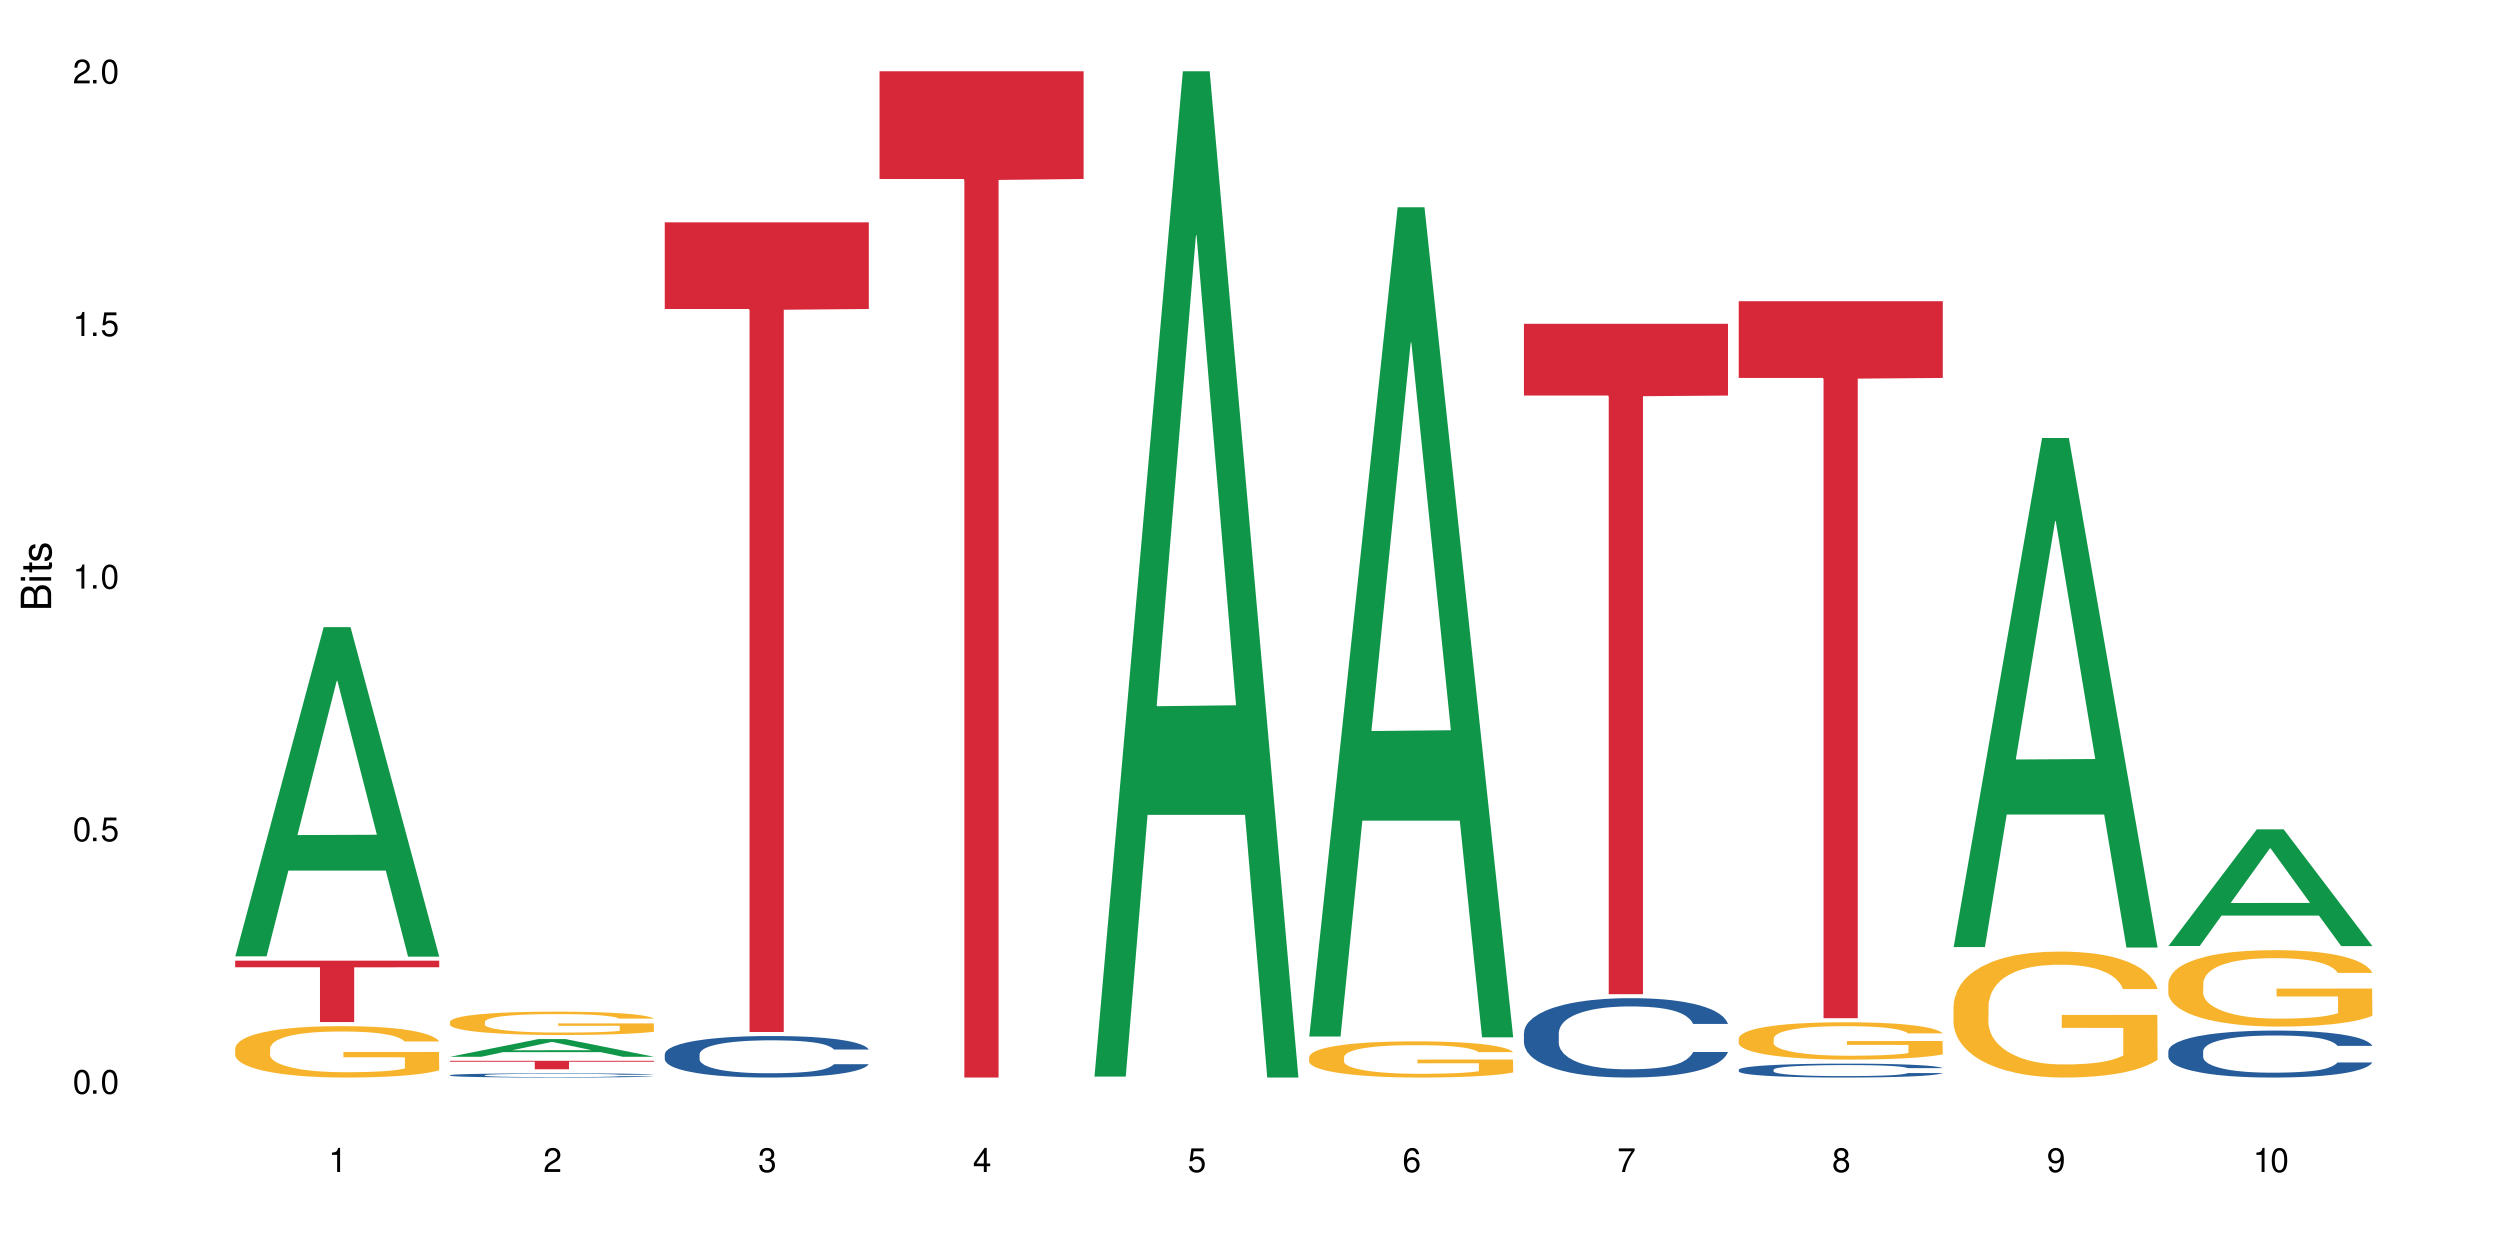 <?xml version="1.0" encoding="UTF-8"?>
<svg xmlns="http://www.w3.org/2000/svg" xmlns:xlink="http://www.w3.org/1999/xlink" width="720" height="360" viewBox="0 0 720 360">
<defs>
<g>
<g id="glyph-0-0">
</g>
<g id="glyph-0-1">
<path d="M 2.641 -6.938 C 2 -6.938 1.422 -6.656 1.078 -6.172 C 0.641 -5.562 0.406 -4.641 0.406 -3.359 C 0.406 -1.016 1.188 0.219 2.641 0.219 C 4.078 0.219 4.859 -1.016 4.859 -3.297 C 4.859 -4.641 4.656 -5.547 4.203 -6.172 C 3.844 -6.656 3.281 -6.938 2.641 -6.938 Z M 2.641 -6.188 C 3.547 -6.188 4 -5.25 4 -3.375 C 4 -1.406 3.562 -0.484 2.625 -0.484 C 1.734 -0.484 1.281 -1.438 1.281 -3.344 C 1.281 -5.25 1.734 -6.188 2.641 -6.188 Z M 2.641 -6.188 "/>
</g>
<g id="glyph-0-2">
<path d="M 1.828 -1 L 0.828 -1 L 0.828 0 L 1.828 0 Z M 1.828 -1 "/>
</g>
<g id="glyph-0-3">
<path d="M 4.562 -6.797 L 1.062 -6.797 L 0.547 -3.094 L 1.328 -3.094 C 1.719 -3.562 2.047 -3.734 2.578 -3.734 C 3.484 -3.734 4.062 -3.109 4.062 -2.094 C 4.062 -1.125 3.484 -0.531 2.578 -0.531 C 1.828 -0.531 1.375 -0.906 1.188 -1.672 L 0.328 -1.672 C 0.453 -1.109 0.547 -0.844 0.75 -0.594 C 1.125 -0.078 1.828 0.219 2.594 0.219 C 3.969 0.219 4.922 -0.781 4.922 -2.219 C 4.922 -3.562 4.031 -4.484 2.719 -4.484 C 2.25 -4.484 1.859 -4.359 1.469 -4.062 L 1.734 -5.969 L 4.562 -5.969 Z M 4.562 -6.797 "/>
</g>
<g id="glyph-0-4">
<path d="M 2.484 -4.938 L 2.484 0 L 3.328 0 L 3.328 -6.938 L 2.766 -6.938 C 2.469 -5.875 2.281 -5.734 0.984 -5.562 L 0.984 -4.938 Z M 2.484 -4.938 "/>
</g>
<g id="glyph-0-5">
<path d="M 4.859 -0.828 L 1.281 -0.828 C 1.359 -1.406 1.672 -1.781 2.5 -2.281 L 3.469 -2.828 C 4.406 -3.344 4.906 -4.062 4.906 -4.906 C 4.906 -5.484 4.672 -6.031 4.266 -6.406 C 3.859 -6.766 3.375 -6.938 2.719 -6.938 C 1.859 -6.938 1.219 -6.625 0.844 -6.031 C 0.609 -5.672 0.5 -5.234 0.484 -4.531 L 1.328 -4.531 C 1.359 -5.016 1.406 -5.281 1.531 -5.516 C 1.75 -5.938 2.188 -6.203 2.703 -6.203 C 3.469 -6.203 4.031 -5.641 4.031 -4.891 C 4.031 -4.344 3.719 -3.859 3.125 -3.516 L 2.234 -3 C 0.812 -2.172 0.406 -1.531 0.328 -0.016 L 4.859 -0.016 Z M 4.859 -0.828 "/>
</g>
<g id="glyph-0-6">
<path d="M 2.125 -3.188 L 2.578 -3.188 C 3.5 -3.188 3.984 -2.766 3.984 -1.922 C 3.984 -1.062 3.469 -0.531 2.594 -0.531 C 1.656 -0.531 1.203 -1 1.156 -2.016 L 0.312 -2.016 C 0.344 -1.453 0.438 -1.094 0.609 -0.781 C 0.953 -0.109 1.625 0.219 2.547 0.219 C 3.953 0.219 4.859 -0.625 4.859 -1.938 C 4.859 -2.828 4.516 -3.297 3.703 -3.594 C 4.344 -3.844 4.656 -4.328 4.656 -5.031 C 4.656 -6.219 3.875 -6.938 2.578 -6.938 C 1.203 -6.938 0.484 -6.172 0.453 -4.703 L 1.297 -4.703 C 1.312 -5.125 1.344 -5.359 1.453 -5.578 C 1.641 -5.969 2.062 -6.203 2.594 -6.203 C 3.344 -6.203 3.797 -5.75 3.797 -5 C 3.797 -4.516 3.609 -4.219 3.25 -4.047 C 3.016 -3.953 2.703 -3.922 2.125 -3.906 Z M 2.125 -3.188 "/>
</g>
<g id="glyph-0-7">
<path d="M 3.141 -1.672 L 3.141 0 L 3.984 0 L 3.984 -1.672 L 4.984 -1.672 L 4.984 -2.438 L 3.984 -2.438 L 3.984 -6.938 L 3.359 -6.938 L 0.266 -2.578 L 0.266 -1.672 Z M 3.141 -2.438 L 1 -2.438 L 3.141 -5.5 Z M 3.141 -2.438 "/>
</g>
<g id="glyph-0-8">
<path d="M 4.781 -5.125 C 4.609 -6.266 3.891 -6.938 2.844 -6.938 C 2.094 -6.938 1.422 -6.578 1.031 -5.953 C 0.594 -5.266 0.406 -4.422 0.406 -3.172 C 0.406 -2 0.578 -1.25 0.984 -0.641 C 1.359 -0.078 1.953 0.219 2.703 0.219 C 3.984 0.219 4.922 -0.75 4.922 -2.094 C 4.922 -3.375 4.062 -4.281 2.844 -4.281 C 2.172 -4.281 1.641 -4.031 1.281 -3.516 C 1.281 -5.234 1.828 -6.188 2.797 -6.188 C 3.391 -6.188 3.797 -5.797 3.938 -5.125 Z M 2.734 -3.531 C 3.547 -3.531 4.062 -2.953 4.062 -2.031 C 4.062 -1.156 3.484 -0.531 2.703 -0.531 C 1.922 -0.531 1.328 -1.188 1.328 -2.078 C 1.328 -2.938 1.906 -3.531 2.734 -3.531 Z M 2.734 -3.531 "/>
</g>
<g id="glyph-0-9">
<path d="M 4.984 -6.797 L 0.438 -6.797 L 0.438 -5.969 L 4.109 -5.969 C 2.5 -3.656 1.828 -2.234 1.328 0 L 2.219 0 C 2.594 -2.172 3.453 -4.047 4.984 -6.094 Z M 4.984 -6.797 "/>
</g>
<g id="glyph-0-10">
<path d="M 3.75 -3.656 C 4.469 -4.094 4.688 -4.438 4.688 -5.078 C 4.688 -6.172 3.844 -6.938 2.641 -6.938 C 1.438 -6.938 0.594 -6.172 0.594 -5.094 C 0.594 -4.438 0.812 -4.094 1.516 -3.656 C 0.734 -3.266 0.359 -2.703 0.359 -1.922 C 0.359 -0.656 1.281 0.219 2.641 0.219 C 3.984 0.219 4.922 -0.656 4.922 -1.922 C 4.922 -2.703 4.531 -3.266 3.75 -3.656 Z M 2.641 -6.188 C 3.359 -6.188 3.812 -5.75 3.812 -5.062 C 3.812 -4.406 3.344 -3.984 2.641 -3.984 C 1.922 -3.984 1.453 -4.406 1.453 -5.078 C 1.453 -5.75 1.922 -6.188 2.641 -6.188 Z M 2.641 -3.266 C 3.484 -3.266 4.062 -2.719 4.062 -1.906 C 4.062 -1.078 3.484 -0.531 2.625 -0.531 C 1.797 -0.531 1.219 -1.094 1.219 -1.906 C 1.219 -2.719 1.781 -3.266 2.641 -3.266 Z M 2.641 -3.266 "/>
</g>
<g id="glyph-0-11">
<path d="M 0.516 -1.578 C 0.672 -0.453 1.406 0.219 2.438 0.219 C 3.188 0.219 3.859 -0.141 4.266 -0.766 C 4.688 -1.453 4.891 -2.297 4.891 -3.547 C 4.891 -4.719 4.703 -5.453 4.312 -6.078 C 3.938 -6.641 3.344 -6.938 2.594 -6.938 C 1.297 -6.938 0.359 -5.969 0.359 -4.625 C 0.359 -3.344 1.234 -2.453 2.453 -2.453 C 3.094 -2.453 3.578 -2.672 4.016 -3.203 C 4 -1.484 3.469 -0.531 2.5 -0.531 C 1.906 -0.531 1.484 -0.906 1.359 -1.578 Z M 2.578 -6.203 C 3.375 -6.203 3.969 -5.531 3.969 -4.641 C 3.969 -3.797 3.391 -3.188 2.547 -3.188 C 1.734 -3.188 1.234 -3.766 1.234 -4.688 C 1.234 -5.562 1.797 -6.203 2.578 -6.203 Z M 2.578 -6.203 "/>
</g>
<g id="glyph-1-0">
</g>
<g id="glyph-1-1">
<path d="M 0 -0.953 L 0 -4.891 C 0 -5.719 -0.234 -6.344 -0.734 -6.797 C -1.188 -7.234 -1.812 -7.469 -2.5 -7.469 C -3.547 -7.469 -4.188 -7 -4.625 -5.875 C -4.984 -6.688 -5.625 -7.094 -6.531 -7.094 C -7.172 -7.094 -7.734 -6.859 -8.141 -6.391 C -8.562 -5.922 -8.75 -5.344 -8.75 -4.5 L -8.75 -0.953 Z M -4.984 -2.062 L -7.766 -2.062 L -7.766 -4.219 C -7.766 -4.844 -7.688 -5.203 -7.453 -5.5 C -7.219 -5.812 -6.859 -5.969 -6.375 -5.969 C -5.891 -5.969 -5.531 -5.812 -5.297 -5.5 C -5.062 -5.203 -4.984 -4.844 -4.984 -4.219 Z M -0.984 -2.062 L -4 -2.062 L -4 -4.781 C -4 -5.766 -3.438 -6.359 -2.484 -6.359 C -1.547 -6.359 -0.984 -5.766 -0.984 -4.781 Z M -0.984 -2.062 "/>
</g>
<g id="glyph-1-2">
<path d="M -6.281 -1.797 L -6.281 -0.797 L 0 -0.797 L 0 -1.797 Z M -8.75 -1.797 L -8.75 -0.797 L -7.484 -0.797 L -7.484 -1.797 Z M -8.75 -1.797 "/>
</g>
<g id="glyph-1-3">
<path d="M -6.281 -3.047 L -6.281 -2.016 L -8.016 -2.016 L -8.016 -1.016 L -6.281 -1.016 L -6.281 -0.172 L -5.469 -0.172 L -5.469 -1.016 L -0.719 -1.016 C -0.078 -1.016 0.281 -1.453 0.281 -2.234 C 0.281 -2.5 0.25 -2.719 0.188 -3.047 L -0.641 -3.047 C -0.609 -2.906 -0.594 -2.766 -0.594 -2.562 C -0.594 -2.141 -0.719 -2.016 -1.156 -2.016 L -5.469 -2.016 L -5.469 -3.047 Z M -6.281 -3.047 "/>
</g>
<g id="glyph-1-4">
<path d="M -4.531 -5.25 C -5.766 -5.25 -6.469 -4.422 -6.469 -2.969 C -6.469 -1.516 -5.719 -0.562 -4.547 -0.562 C -3.562 -0.562 -3.094 -1.062 -2.734 -2.562 L -2.516 -3.484 C -2.344 -4.188 -2.094 -4.469 -1.641 -4.469 C -1.047 -4.469 -0.641 -3.875 -0.641 -3 C -0.641 -2.453 -0.797 -2 -1.062 -1.75 C -1.25 -1.594 -1.422 -1.531 -1.875 -1.469 L -1.875 -0.406 C -0.422 -0.453 0.281 -1.266 0.281 -2.922 C 0.281 -4.5 -0.5 -5.516 -1.719 -5.516 C -2.656 -5.516 -3.172 -4.984 -3.469 -3.734 L -3.703 -2.766 C -3.891 -1.953 -4.156 -1.609 -4.594 -1.609 C -5.188 -1.609 -5.547 -2.125 -5.547 -2.938 C -5.547 -3.75 -5.203 -4.172 -4.531 -4.203 Z M -4.531 -5.25 "/>
</g>
</g>
</defs>
<rect x="-72" y="-36" width="864" height="432" fill="rgb(100%, 100%, 100%)" fill-opacity="1"/>
<path fill-rule="nonzero" fill="rgb(6.275%, 58.824%, 28.235%)" fill-opacity="1" d="M 67.73 275.43 L 67.793 275.34 L 93.223 180.609 L 100.945 180.609 L 126.5 275.516 L 117.52 275.516 L 111.117 250.742 L 83.051 250.742 L 76.773 275.43 L 67.73 275.43 L 85.75 240.496 L 108.543 240.406 L 97.176 196.117 L 97.051 196.027 L 96.926 196.297 L 85.688 240.406 L 85.75 240.496 Z M 67.73 275.43 "/>
<path fill-rule="nonzero" fill="rgb(96.863%, 70.196%, 16.863%)" fill-opacity="1" d="M 67.73 301.867 L 67.801 301.855 L 67.801 301.586 L 68.09 300.977 L 68.805 300.137 L 69.738 299.449 L 70.742 298.91 L 71.387 298.625 L 72.461 298.219 L 73.395 297.922 L 75.758 297.312 L 78.77 296.746 L 80.418 296.5 L 82.281 296.273 L 84.93 296.016 L 86.148 295.922 L 89.875 295.703 L 94.105 295.57 L 98.762 295.527 L 100.914 295.543 L 103.852 295.598 L 107.863 295.746 L 110.16 295.879 L 111.949 296.016 L 113.812 296.191 L 116.105 296.461 L 118.258 296.785 L 119.977 297.109 L 121.695 297.516 L 123.129 297.949 L 124.348 298.422 L 125.422 298.988 L 126.07 299.461 L 126.5 299.938 L 116.535 299.938 L 115.965 299.461 L 115.32 299.098 L 114.242 298.652 L 113.168 298.328 L 112.094 298.07 L 110.086 297.719 L 108.367 297.504 L 106.215 297.312 L 104.137 297.191 L 101.773 297.109 L 100.34 297.082 L 96.543 297.082 L 93.102 297.176 L 91.094 297.285 L 89.66 297.395 L 87.656 297.598 L 86.438 297.758 L 85.719 297.867 L 83.57 298.285 L 82.137 298.664 L 81.348 298.922 L 80.344 299.328 L 79.629 299.691 L 78.84 300.234 L 78.41 300.641 L 77.836 301.559 L 77.766 303.992 L 77.98 304.504 L 78.41 305.059 L 78.984 305.547 L 79.844 306.059 L 80.703 306.453 L 82.207 306.98 L 83.496 307.332 L 84.5 307.562 L 86.438 307.926 L 87.227 308.047 L 89.09 308.289 L 91.023 308.48 L 93.387 308.641 L 95.18 308.723 L 98.047 308.793 L 101.703 308.793 L 106 308.711 L 108.727 308.602 L 110.59 308.492 L 111.809 308.398 L 113.312 308.25 L 114.387 308.113 L 115.391 307.965 L 116.609 307.738 L 116.609 304.504 L 98.906 304.492 L 98.906 302.977 L 126.426 302.965 L 126.5 308.25 L 124.992 308.617 L 123.129 308.969 L 121.34 309.238 L 119.477 309.469 L 116.824 309.723 L 114.672 309.887 L 111.375 310.074 L 108.367 310.195 L 105.215 310.277 L 102.418 310.32 L 99.121 310.332 L 96.184 310.305 L 93.031 310.223 L 90.52 310.117 L 88.227 309.98 L 85.934 309.805 L 83.066 309.52 L 81.203 309.293 L 79.27 309.008 L 77.336 308.668 L 75.613 308.305 L 74.469 308.02 L 73.32 307.695 L 72.102 307.289 L 70.957 306.832 L 70.098 306.41 L 69.309 305.938 L 68.734 305.492 L 68.16 304.883 L 67.875 304.398 L 67.73 303.977 Z M 67.73 301.867 "/>
<path fill-rule="nonzero" fill="rgb(83.922%, 15.686%, 22.353%)" fill-opacity="1" d="M 67.73 276.68 L 126.5 276.68 L 126.5 278.574 L 102.008 278.59 L 102.008 294.363 L 92.152 294.363 L 92.152 278.605 L 92.008 278.574 L 67.73 278.574 Z M 67.73 276.68 "/>
<path fill-rule="nonzero" fill="rgb(6.275%, 58.824%, 28.235%)" fill-opacity="1" d="M 129.594 304.352 L 129.656 304.348 L 155.082 299.242 L 162.805 299.242 L 188.359 304.355 L 179.383 304.355 L 172.977 303.023 L 144.91 303.023 L 138.633 304.352 L 129.594 304.352 L 147.613 302.469 L 170.402 302.465 L 159.039 300.078 L 158.914 300.074 L 158.789 300.09 L 147.547 302.465 L 147.613 302.469 Z M 129.594 304.352 "/>
<path fill-rule="nonzero" fill="rgb(14.51%, 36.078%, 60%)" fill-opacity="1" d="M 129.594 309.648 L 129.664 309.648 L 129.664 309.621 L 129.879 309.578 L 130.379 309.527 L 130.883 309.488 L 132.172 309.426 L 133.965 309.359 L 135.828 309.312 L 137.188 309.285 L 138.406 309.262 L 141.203 309.219 L 142.992 309.199 L 144.93 309.18 L 147.293 309.16 L 149.016 309.152 L 152.883 309.133 L 155.75 309.125 L 157.973 309.121 L 162.773 309.121 L 165.641 309.125 L 167.719 309.133 L 170.012 309.141 L 171.949 309.152 L 175.316 309.176 L 178.324 309.207 L 179.688 309.223 L 181.836 309.258 L 183.484 309.293 L 184.633 309.32 L 185.922 309.359 L 187.07 309.41 L 187.93 309.469 L 188.359 309.516 L 178.324 309.516 L 177.824 309.469 L 177.25 309.438 L 176.176 309.391 L 175.102 309.359 L 173.598 309.328 L 172.234 309.305 L 170.371 309.285 L 168.723 309.273 L 167.004 309.262 L 165.355 309.254 L 162.199 309.25 L 157.184 309.25 L 154.391 309.258 L 152.883 309.266 L 150.734 309.281 L 149.23 309.297 L 147.438 309.32 L 146.219 309.336 L 144.715 309.367 L 143.641 309.391 L 142.422 309.43 L 141.703 309.457 L 141.059 309.488 L 140.484 309.523 L 140.055 309.562 L 139.77 309.602 L 139.625 309.645 L 139.625 309.816 L 139.77 309.855 L 140.129 309.902 L 141.059 309.969 L 142.422 310.027 L 143.996 310.074 L 145.504 310.105 L 146.363 310.121 L 147.508 310.141 L 149.301 310.16 L 151.879 310.184 L 153.387 310.191 L 155.68 310.203 L 158.043 310.207 L 161.199 310.207 L 163.992 310.203 L 165.855 310.195 L 167.789 310.188 L 170.441 310.168 L 172.09 310.152 L 173.523 310.129 L 174.598 310.109 L 175.316 310.09 L 176.391 310.059 L 177.25 310.02 L 177.895 309.98 L 178.324 309.941 L 188.359 309.941 L 187.93 309.988 L 187.285 310.031 L 186.641 310.062 L 185.637 310.102 L 184.488 310.137 L 182.84 310.176 L 181.48 310.199 L 179.688 310.227 L 178.039 310.25 L 176.246 310.266 L 173.598 310.289 L 171.875 310.301 L 170.012 310.309 L 167.789 310.32 L 164.996 310.328 L 161.984 310.332 L 156.18 310.332 L 153.957 310.324 L 151.02 310.316 L 147.367 310.297 L 144.715 310.273 L 142.637 310.254 L 140.844 310.23 L 138.836 310.203 L 136.258 310.152 L 134.68 310.117 L 133.605 310.086 L 132.387 310.043 L 131.527 310.004 L 130.523 309.941 L 129.809 309.863 L 129.594 309.801 Z M 129.594 309.648 "/>
<path fill-rule="nonzero" fill="rgb(96.863%, 70.196%, 16.863%)" fill-opacity="1" d="M 129.594 294.234 L 129.664 294.23 L 129.664 294.105 L 129.949 293.832 L 130.668 293.449 L 131.598 293.137 L 132.602 292.891 L 133.246 292.762 L 134.32 292.578 L 135.254 292.441 L 137.617 292.168 L 140.629 291.91 L 142.277 291.797 L 144.141 291.695 L 146.793 291.578 L 148.012 291.535 L 151.738 291.438 L 155.965 291.375 L 160.625 291.355 L 162.773 291.363 L 165.711 291.387 L 169.727 291.453 L 172.02 291.516 L 173.812 291.578 L 175.676 291.656 L 177.969 291.781 L 180.117 291.926 L 181.836 292.074 L 183.559 292.258 L 184.992 292.457 L 186.211 292.672 L 187.285 292.93 L 187.93 293.145 L 188.359 293.359 L 178.398 293.359 L 177.824 293.145 L 177.18 292.977 L 176.105 292.773 L 175.031 292.629 L 173.953 292.512 L 171.949 292.352 L 170.227 292.254 L 168.078 292.168 L 166 292.113 L 163.633 292.074 L 162.199 292.062 L 158.402 292.062 L 154.961 292.105 L 152.957 292.156 L 151.523 292.203 L 149.516 292.297 L 148.297 292.371 L 147.582 292.418 L 145.43 292.609 L 143.996 292.781 L 143.207 292.898 L 142.207 293.082 L 141.488 293.246 L 140.699 293.492 L 140.27 293.676 L 139.695 294.094 L 139.625 295.199 L 139.84 295.434 L 140.27 295.684 L 140.844 295.906 L 141.703 296.141 L 142.562 296.316 L 144.07 296.555 L 145.359 296.715 L 146.363 296.82 L 148.297 296.988 L 149.086 297.043 L 150.949 297.152 L 152.883 297.238 L 155.25 297.312 L 157.039 297.348 L 159.906 297.379 L 163.562 297.379 L 167.863 297.344 L 170.586 297.293 L 172.449 297.246 L 173.668 297.203 L 175.172 297.133 L 176.246 297.074 L 177.25 297.004 L 178.469 296.902 L 178.469 295.434 L 160.766 295.426 L 160.766 294.738 L 188.289 294.734 L 188.359 297.133 L 186.855 297.301 L 184.992 297.461 L 183.199 297.582 L 181.336 297.688 L 178.684 297.805 L 176.535 297.875 L 173.238 297.961 L 170.227 298.02 L 167.074 298.055 L 164.277 298.074 L 160.984 298.078 L 158.043 298.066 L 154.891 298.031 L 152.383 297.98 L 150.09 297.918 L 147.797 297.84 L 144.93 297.711 L 143.066 297.605 L 141.129 297.477 L 139.195 297.324 L 137.477 297.16 L 136.328 297.031 L 135.184 296.883 L 133.965 296.699 L 132.816 296.488 L 131.957 296.297 L 131.168 296.082 L 130.594 295.883 L 130.023 295.605 L 129.734 295.383 L 129.594 295.195 Z M 129.594 294.234 "/>
<path fill-rule="nonzero" fill="rgb(83.922%, 15.686%, 22.353%)" fill-opacity="1" d="M 129.594 305.52 L 188.359 305.52 L 188.359 305.781 L 163.867 305.785 L 163.867 307.957 L 154.012 307.957 L 154.012 305.785 L 153.871 305.781 L 129.594 305.781 Z M 129.594 305.52 "/>
<path fill-rule="nonzero" fill="rgb(14.51%, 36.078%, 60%)" fill-opacity="1" d="M 191.453 303.582 L 191.523 303.57 L 191.523 303.309 L 191.738 302.891 L 192.242 302.367 L 192.742 302.008 L 194.031 301.363 L 195.824 300.742 L 197.688 300.258 L 199.051 299.977 L 200.27 299.758 L 203.062 299.352 L 204.855 299.145 L 206.789 298.961 L 209.156 298.773 L 210.875 298.664 L 214.746 298.488 L 217.613 298.414 L 219.832 298.379 L 224.637 298.379 L 227.5 298.426 L 229.582 298.48 L 231.875 298.566 L 233.809 298.664 L 237.176 298.906 L 240.188 299.211 L 241.547 299.387 L 243.699 299.723 L 245.348 300.051 L 246.492 300.336 L 247.785 300.742 L 248.93 301.23 L 249.789 301.789 L 250.219 302.258 L 240.188 302.258 L 239.684 301.82 L 239.113 301.484 L 238.035 301.035 L 236.961 300.719 L 235.457 300.402 L 234.094 300.195 L 232.23 299.988 L 230.582 299.855 L 228.863 299.758 L 227.215 299.691 L 224.062 299.625 L 220.406 299.625 L 219.043 299.648 L 216.25 299.734 L 214.746 299.812 L 212.594 299.965 L 211.09 300.105 L 209.297 300.324 L 208.078 300.512 L 206.574 300.793 L 205.5 301.047 L 204.281 301.406 L 203.566 301.68 L 202.918 301.984 L 202.348 302.348 L 201.918 302.73 L 201.629 303.133 L 201.484 303.527 L 201.484 305.219 L 201.629 305.613 L 201.988 306.07 L 202.918 306.738 L 204.281 307.316 L 205.859 307.777 L 207.363 308.105 L 208.223 308.258 L 209.371 308.43 L 211.16 308.648 L 213.742 308.867 L 215.246 308.957 L 217.539 309.043 L 219.906 309.086 L 223.059 309.086 L 225.852 309.043 L 227.715 308.988 L 229.652 308.902 L 232.305 308.715 L 233.953 308.539 L 235.387 308.332 L 236.461 308.125 L 237.176 307.949 L 238.254 307.613 L 239.113 307.242 L 239.758 306.859 L 240.188 306.488 L 250.219 306.488 L 249.789 306.926 L 249.145 307.352 L 248.5 307.668 L 247.496 308.051 L 246.352 308.387 L 244.703 308.77 L 243.34 309.02 L 241.547 309.293 L 239.898 309.504 L 238.109 309.688 L 235.457 309.906 L 233.738 310.016 L 231.875 310.113 L 229.652 310.203 L 226.855 310.277 L 223.848 310.32 L 221.051 310.332 L 218.043 310.312 L 215.82 310.266 L 212.883 310.168 L 209.227 309.973 L 206.574 309.766 L 204.496 309.559 L 202.703 309.34 L 200.699 309.043 L 198.117 308.562 L 196.543 308.191 L 195.465 307.887 L 194.246 307.461 L 193.387 307.078 L 192.383 306.465 L 191.668 305.688 L 191.453 305.09 Z M 191.453 303.582 "/>
<path fill-rule="nonzero" fill="rgb(83.922%, 15.686%, 22.353%)" fill-opacity="1" d="M 191.453 64.027 L 250.219 64.027 L 250.219 88.988 L 225.727 89.207 L 225.727 297.215 L 215.875 297.215 L 215.875 89.426 L 215.73 88.988 L 191.453 88.988 Z M 191.453 64.027 "/>
<path fill-rule="nonzero" fill="rgb(83.922%, 15.686%, 22.353%)" fill-opacity="1" d="M 253.312 20.527 L 312.082 20.527 L 312.082 51.547 L 287.59 51.82 L 287.59 310.332 L 277.734 310.332 L 277.734 52.094 L 277.594 51.547 L 253.312 51.547 Z M 253.312 20.527 "/>
<path fill-rule="nonzero" fill="rgb(6.275%, 58.824%, 28.235%)" fill-opacity="1" d="M 315.176 310.059 L 315.238 309.789 L 340.664 20.527 L 348.387 20.527 L 373.941 310.332 L 364.965 310.332 L 358.559 234.684 L 330.496 234.684 L 324.215 310.059 L 315.176 310.059 L 333.195 203.391 L 355.984 203.117 L 344.621 67.875 L 344.496 67.602 L 344.371 68.418 L 333.133 203.117 L 333.195 203.391 Z M 315.176 310.059 "/>
<path fill-rule="nonzero" fill="rgb(6.275%, 58.824%, 28.235%)" fill-opacity="1" d="M 377.035 298.523 L 377.098 298.301 L 402.527 59.684 L 410.25 59.684 L 435.805 298.75 L 426.824 298.75 L 420.422 236.344 L 392.355 236.344 L 386.078 298.523 L 377.035 298.523 L 395.055 210.531 L 417.848 210.305 L 406.48 98.742 L 406.355 98.52 L 406.23 99.191 L 394.992 210.305 L 395.055 210.531 Z M 377.035 298.523 "/>
<path fill-rule="nonzero" fill="rgb(96.863%, 70.196%, 16.863%)" fill-opacity="1" d="M 377.035 304.375 L 377.105 304.367 L 377.105 304.176 L 377.395 303.746 L 378.109 303.156 L 379.043 302.672 L 380.047 302.293 L 380.691 302.094 L 381.766 301.805 L 382.695 301.598 L 385.062 301.168 L 388.07 300.77 L 389.719 300.598 L 391.582 300.438 L 394.234 300.254 L 395.453 300.188 L 399.18 300.035 L 403.41 299.941 L 408.066 299.914 L 410.219 299.922 L 413.156 299.961 L 417.168 300.066 L 419.461 300.16 L 421.254 300.254 L 423.117 300.379 L 425.41 300.57 L 427.562 300.797 L 429.281 301.027 L 431 301.312 L 432.434 301.617 L 433.652 301.949 L 434.727 302.348 L 435.375 302.684 L 435.805 303.016 L 425.84 303.016 L 425.27 302.684 L 424.621 302.426 L 423.547 302.109 L 422.473 301.883 L 421.398 301.703 L 419.391 301.453 L 417.672 301.301 L 415.52 301.168 L 413.441 301.082 L 411.078 301.027 L 409.645 301.008 L 405.848 301.008 L 402.406 301.074 L 400.398 301.148 L 398.965 301.227 L 396.961 301.367 L 395.742 301.484 L 395.023 301.559 L 392.875 301.855 L 391.441 302.121 L 390.652 302.301 L 389.648 302.586 L 388.934 302.844 L 388.145 303.223 L 387.715 303.512 L 387.141 304.156 L 387.07 305.871 L 387.285 306.23 L 387.715 306.621 L 388.289 306.965 L 389.148 307.324 L 390.008 307.602 L 391.512 307.973 L 392.801 308.219 L 393.805 308.383 L 395.742 308.641 L 396.527 308.723 L 398.391 308.895 L 400.328 309.027 L 402.691 309.145 L 404.484 309.199 L 407.352 309.246 L 411.008 309.246 L 415.305 309.191 L 418.031 309.113 L 419.895 309.039 L 421.109 308.973 L 422.617 308.867 L 423.691 308.773 L 424.695 308.668 L 425.914 308.504 L 425.914 306.23 L 408.211 306.223 L 408.211 305.156 L 435.73 305.148 L 435.805 308.867 L 434.297 309.125 L 432.434 309.371 L 430.645 309.562 L 428.781 309.723 L 426.129 309.902 L 423.977 310.02 L 420.68 310.152 L 417.672 310.238 L 414.52 310.293 L 411.723 310.324 L 408.426 310.332 L 405.488 310.312 L 402.336 310.258 L 399.824 310.18 L 397.531 310.086 L 395.238 309.961 L 392.371 309.762 L 390.508 309.602 L 388.574 309.398 L 386.641 309.16 L 384.918 308.906 L 383.773 308.707 L 382.625 308.477 L 381.406 308.191 L 380.262 307.867 L 379.398 307.574 L 378.613 307.238 L 378.039 306.926 L 377.465 306.496 L 377.18 306.156 L 377.035 305.859 Z M 377.035 304.375 "/>
<path fill-rule="nonzero" fill="rgb(14.51%, 36.078%, 60%)" fill-opacity="1" d="M 438.895 297.43 L 438.969 297.406 L 438.969 296.906 L 439.184 296.113 L 439.684 295.109 L 440.188 294.422 L 441.477 293.191 L 443.27 292 L 445.133 291.082 L 446.492 290.539 L 447.711 290.121 L 450.508 289.348 L 452.297 288.953 L 454.234 288.598 L 456.598 288.242 L 458.316 288.031 L 462.188 287.699 L 465.055 287.551 L 467.277 287.488 L 472.078 287.488 L 474.945 287.574 L 477.023 287.68 L 479.316 287.844 L 481.254 288.031 L 484.621 288.492 L 487.629 289.078 L 488.992 289.41 L 491.141 290.059 L 492.789 290.684 L 493.938 291.227 L 495.227 292 L 496.375 292.941 L 497.234 294.004 L 497.664 294.902 L 487.629 294.902 L 487.129 294.066 L 486.555 293.418 L 485.48 292.562 L 484.406 291.957 L 482.898 291.352 L 481.539 290.957 L 479.676 290.559 L 478.027 290.309 L 476.309 290.121 L 474.66 289.996 L 471.504 289.871 L 467.852 289.871 L 466.488 289.91 L 463.691 290.078 L 462.188 290.227 L 460.039 290.516 L 458.535 290.789 L 456.742 291.207 L 455.523 291.562 L 454.02 292.105 L 452.941 292.586 L 451.727 293.273 L 451.008 293.797 L 450.363 294.379 L 449.789 295.07 L 449.359 295.801 L 449.074 296.574 L 448.93 297.324 L 448.93 300.562 L 449.074 301.312 L 449.43 302.188 L 450.363 303.465 L 451.727 304.57 L 453.301 305.445 L 454.805 306.074 L 455.668 306.367 L 456.812 306.699 L 458.605 307.117 L 461.184 307.535 L 462.691 307.703 L 464.984 307.867 L 467.348 307.953 L 470.5 307.953 L 473.297 307.867 L 475.16 307.766 L 477.094 307.598 L 479.746 307.242 L 481.395 306.906 L 482.828 306.512 L 483.902 306.113 L 484.621 305.781 L 485.695 305.133 L 486.555 304.422 L 487.199 303.691 L 487.629 302.984 L 497.664 302.984 L 497.234 303.816 L 496.59 304.633 L 495.945 305.238 L 494.941 305.969 L 493.793 306.617 L 492.145 307.348 L 490.785 307.828 L 488.992 308.348 L 487.344 308.746 L 485.551 309.102 L 482.898 309.52 L 481.18 309.727 L 479.316 309.914 L 477.094 310.082 L 474.301 310.227 L 471.289 310.312 L 468.496 310.332 L 465.484 310.289 L 463.262 310.207 L 460.324 310.02 L 456.668 309.645 L 454.02 309.246 L 451.941 308.852 L 450.148 308.434 L 448.141 307.867 L 445.562 306.949 L 443.984 306.238 L 442.91 305.656 L 441.691 304.84 L 440.832 304.109 L 439.828 302.941 L 439.109 301.457 L 438.895 300.309 Z M 438.895 297.43 "/>
<path fill-rule="nonzero" fill="rgb(83.922%, 15.686%, 22.353%)" fill-opacity="1" d="M 438.895 93.258 L 497.664 93.258 L 497.664 113.922 L 473.172 114.105 L 473.172 286.324 L 463.316 286.324 L 463.316 114.285 L 463.176 113.922 L 438.895 113.922 Z M 438.895 93.258 "/>
<path fill-rule="nonzero" fill="rgb(14.51%, 36.078%, 60%)" fill-opacity="1" d="M 500.758 308.07 L 500.828 308.066 L 500.828 307.977 L 501.043 307.84 L 501.547 307.664 L 502.047 307.543 L 503.336 307.328 L 505.129 307.117 L 506.992 306.957 L 508.355 306.863 L 509.57 306.789 L 512.367 306.652 L 514.16 306.582 L 516.094 306.52 L 518.461 306.457 L 520.18 306.422 L 524.051 306.363 L 526.914 306.34 L 529.137 306.328 L 533.938 306.328 L 536.805 306.34 L 538.883 306.359 L 541.18 306.391 L 543.113 306.422 L 546.48 306.504 L 549.492 306.605 L 550.852 306.664 L 553.004 306.777 L 554.652 306.887 L 555.797 306.98 L 557.09 307.117 L 558.234 307.281 L 559.094 307.469 L 559.523 307.625 L 549.492 307.625 L 548.988 307.48 L 548.418 307.367 L 547.34 307.215 L 546.266 307.109 L 544.762 307.004 L 543.398 306.934 L 541.535 306.863 L 539.887 306.82 L 538.168 306.789 L 536.52 306.766 L 533.367 306.746 L 529.711 306.746 L 528.348 306.75 L 525.555 306.781 L 524.051 306.805 L 521.898 306.859 L 520.395 306.906 L 518.602 306.98 L 517.383 307.039 L 515.879 307.137 L 514.805 307.219 L 513.586 307.34 L 512.867 307.434 L 512.223 307.535 L 511.652 307.656 L 511.219 307.785 L 510.934 307.918 L 510.789 308.051 L 510.789 308.617 L 510.934 308.75 L 511.293 308.906 L 512.223 309.129 L 513.586 309.32 L 515.164 309.477 L 516.668 309.586 L 517.527 309.637 L 518.676 309.695 L 520.465 309.77 L 523.047 309.844 L 524.551 309.871 L 526.844 309.902 L 529.211 309.914 L 532.363 309.914 L 535.156 309.902 L 537.02 309.883 L 538.957 309.852 L 541.609 309.789 L 543.258 309.73 L 544.691 309.664 L 545.766 309.594 L 546.48 309.535 L 547.555 309.422 L 548.418 309.297 L 549.062 309.168 L 549.492 309.043 L 559.523 309.043 L 559.094 309.191 L 558.449 309.332 L 557.805 309.438 L 556.801 309.566 L 555.656 309.68 L 554.008 309.809 L 552.645 309.895 L 550.852 309.984 L 549.203 310.055 L 547.414 310.117 L 544.762 310.191 L 543.043 310.227 L 541.18 310.258 L 538.957 310.289 L 536.16 310.312 L 533.152 310.328 L 530.355 310.332 L 527.348 310.324 L 525.125 310.309 L 522.188 310.277 L 518.531 310.211 L 515.879 310.141 L 513.801 310.074 L 512.008 310 L 510.004 309.902 L 507.422 309.738 L 505.844 309.613 L 504.77 309.512 L 503.551 309.371 L 502.691 309.242 L 501.688 309.035 L 500.973 308.777 L 500.758 308.574 Z M 500.758 308.07 "/>
<path fill-rule="nonzero" fill="rgb(96.863%, 70.196%, 16.863%)" fill-opacity="1" d="M 500.758 299.02 L 500.828 299.008 L 500.828 298.812 L 501.117 298.371 L 501.832 297.762 L 502.766 297.262 L 503.766 296.867 L 504.414 296.664 L 505.488 296.367 L 506.418 296.152 L 508.785 295.711 L 511.793 295.297 L 513.441 295.121 L 515.305 294.953 L 517.957 294.77 L 519.176 294.699 L 522.902 294.543 L 527.133 294.445 L 531.789 294.414 L 533.938 294.426 L 536.879 294.465 L 540.891 294.57 L 543.184 294.672 L 544.977 294.77 L 546.84 294.895 L 549.133 295.094 L 551.281 295.328 L 553.004 295.562 L 554.723 295.859 L 556.156 296.172 L 557.375 296.516 L 558.449 296.93 L 559.094 297.27 L 559.523 297.613 L 549.562 297.613 L 548.988 297.27 L 548.344 297.008 L 547.27 296.684 L 546.195 296.445 L 545.121 296.262 L 543.113 296.004 L 541.395 295.848 L 539.242 295.711 L 537.164 295.621 L 534.801 295.562 L 533.367 295.543 L 529.566 295.543 L 526.129 295.613 L 524.121 295.691 L 522.688 295.77 L 520.68 295.918 L 519.461 296.035 L 518.746 296.113 L 516.598 296.418 L 515.164 296.691 L 514.375 296.879 L 513.371 297.172 L 512.652 297.438 L 511.867 297.832 L 511.438 298.125 L 510.863 298.793 L 510.789 300.559 L 511.004 300.934 L 511.438 301.336 L 512.008 301.688 L 512.867 302.062 L 513.73 302.348 L 515.234 302.73 L 516.523 302.984 L 517.527 303.152 L 519.461 303.414 L 520.25 303.504 L 522.113 303.68 L 524.051 303.82 L 526.414 303.938 L 528.207 303.996 L 531.074 304.043 L 534.727 304.043 L 539.027 303.984 L 541.75 303.906 L 543.613 303.828 L 544.832 303.758 L 546.34 303.652 L 547.414 303.555 L 548.418 303.445 L 549.633 303.277 L 549.633 300.934 L 531.934 300.922 L 531.934 299.824 L 559.453 299.812 L 559.523 303.652 L 558.02 303.918 L 556.156 304.172 L 554.363 304.367 L 552.5 304.535 L 549.852 304.723 L 547.699 304.84 L 544.402 304.977 L 541.395 305.066 L 538.238 305.125 L 535.445 305.152 L 532.148 305.164 L 529.211 305.145 L 526.055 305.086 L 523.547 305.008 L 521.254 304.906 L 518.961 304.781 L 516.094 304.574 L 514.23 304.406 L 512.297 304.203 L 510.359 303.957 L 508.641 303.691 L 507.492 303.484 L 506.348 303.25 L 505.129 302.953 L 503.98 302.621 L 503.121 302.316 L 502.332 301.973 L 501.762 301.648 L 501.188 301.207 L 500.902 300.855 L 500.758 300.551 Z M 500.758 299.02 "/>
<path fill-rule="nonzero" fill="rgb(83.922%, 15.686%, 22.353%)" fill-opacity="1" d="M 500.758 86.742 L 559.523 86.742 L 559.523 108.848 L 535.031 109.043 L 535.031 293.25 L 525.18 293.25 L 525.18 109.234 L 525.035 108.848 L 500.758 108.848 Z M 500.758 86.742 "/>
<path fill-rule="nonzero" fill="rgb(6.275%, 58.824%, 28.235%)" fill-opacity="1" d="M 562.617 272.75 L 562.68 272.613 L 588.109 126.137 L 595.832 126.137 L 621.387 272.891 L 612.406 272.891 L 606.004 234.582 L 577.938 234.582 L 571.66 272.75 L 562.617 272.75 L 580.637 218.734 L 603.43 218.598 L 592.066 150.113 L 591.938 149.973 L 591.812 150.387 L 580.574 218.598 L 580.637 218.734 Z M 562.617 272.75 "/>
<path fill-rule="nonzero" fill="rgb(96.863%, 70.196%, 16.863%)" fill-opacity="1" d="M 562.617 289.594 L 562.691 289.559 L 562.691 288.895 L 562.977 287.406 L 563.691 285.352 L 564.625 283.66 L 565.629 282.336 L 566.273 281.641 L 567.348 280.648 L 568.281 279.918 L 570.645 278.426 L 573.656 277.035 L 575.305 276.438 L 577.168 275.875 L 579.816 275.246 L 581.035 275.016 L 584.762 274.484 L 588.992 274.152 L 593.648 274.055 L 595.801 274.086 L 598.738 274.219 L 602.754 274.582 L 605.047 274.914 L 606.836 275.246 L 608.699 275.676 L 610.992 276.34 L 613.145 277.133 L 614.863 277.93 L 616.586 278.922 L 618.016 279.984 L 619.234 281.145 L 620.312 282.535 L 620.957 283.695 L 621.387 284.855 L 611.426 284.855 L 610.852 283.695 L 610.207 282.801 L 609.129 281.707 L 608.055 280.91 L 606.98 280.281 L 604.973 279.422 L 603.254 278.891 L 601.105 278.426 L 599.023 278.129 L 596.66 277.93 L 595.227 277.863 L 591.43 277.863 L 587.988 278.094 L 585.98 278.359 L 584.547 278.625 L 582.543 279.121 L 581.324 279.52 L 580.605 279.785 L 578.457 280.812 L 577.023 281.738 L 576.234 282.371 L 575.23 283.363 L 574.516 284.258 L 573.727 285.582 L 573.297 286.578 L 572.723 288.828 L 572.652 294.793 L 572.867 296.055 L 573.297 297.41 L 573.871 298.605 L 574.73 299.863 L 575.59 300.824 L 577.094 302.117 L 578.387 302.977 L 579.387 303.539 L 581.324 304.434 L 582.113 304.734 L 583.977 305.328 L 585.91 305.793 L 588.273 306.191 L 590.066 306.391 L 592.934 306.555 L 596.59 306.555 L 600.891 306.355 L 603.613 306.09 L 605.477 305.828 L 606.695 305.594 L 608.199 305.23 L 609.273 304.898 L 610.277 304.535 L 611.496 303.973 L 611.496 296.055 L 593.793 296.02 L 593.793 292.309 L 621.312 292.277 L 621.387 305.23 L 619.879 306.125 L 618.016 306.984 L 616.227 307.648 L 614.363 308.211 L 611.711 308.84 L 609.559 309.238 L 606.266 309.703 L 603.254 310 L 600.102 310.199 L 597.305 310.301 L 594.008 310.332 L 591.07 310.266 L 587.918 310.066 L 585.41 309.801 L 583.113 309.473 L 580.82 309.039 L 577.953 308.344 L 576.09 307.781 L 574.156 307.086 L 572.223 306.258 L 570.5 305.363 L 569.355 304.668 L 568.207 303.871 L 566.988 302.879 L 565.844 301.75 L 564.984 300.723 L 564.195 299.566 L 563.621 298.473 L 563.047 296.98 L 562.762 295.789 L 562.617 294.762 Z M 562.617 289.594 "/>
<path fill-rule="nonzero" fill="rgb(6.275%, 58.824%, 28.235%)" fill-opacity="1" d="M 624.48 272.449 L 624.543 272.418 L 649.969 238.844 L 657.691 238.844 L 683.246 272.48 L 674.27 272.48 L 667.863 263.699 L 639.797 263.699 L 633.52 272.449 L 624.48 272.449 L 642.5 260.066 L 665.289 260.035 L 653.926 244.34 L 653.801 244.309 L 653.676 244.402 L 642.438 260.035 L 642.5 260.066 Z M 624.48 272.449 "/>
<path fill-rule="nonzero" fill="rgb(14.51%, 36.078%, 60%)" fill-opacity="1" d="M 624.48 302.699 L 624.551 302.688 L 624.551 302.391 L 624.766 301.922 L 625.266 301.328 L 625.77 300.922 L 627.059 300.191 L 628.852 299.488 L 630.715 298.945 L 632.074 298.625 L 633.293 298.375 L 636.09 297.918 L 637.879 297.684 L 639.816 297.477 L 642.18 297.266 L 643.902 297.141 L 647.77 296.945 L 650.637 296.855 L 652.859 296.82 L 657.66 296.82 L 660.527 296.871 L 662.605 296.93 L 664.898 297.031 L 666.836 297.141 L 670.203 297.414 L 673.215 297.758 L 674.574 297.957 L 676.727 298.34 L 678.375 298.711 L 679.52 299.031 L 680.809 299.488 L 681.957 300.043 L 682.816 300.676 L 683.246 301.203 L 673.215 301.203 L 672.711 300.711 L 672.137 300.328 L 671.062 299.82 L 669.988 299.465 L 668.484 299.105 L 667.121 298.871 L 665.258 298.637 L 663.609 298.488 L 661.891 298.375 L 660.242 298.301 L 657.086 298.227 L 653.434 298.227 L 652.07 298.254 L 649.277 298.352 L 647.77 298.438 L 645.621 298.609 L 644.117 298.773 L 642.324 299.02 L 641.105 299.23 L 639.602 299.551 L 638.527 299.832 L 637.309 300.242 L 636.59 300.551 L 635.945 300.895 L 635.371 301.305 L 634.941 301.734 L 634.656 302.191 L 634.512 302.637 L 634.512 304.551 L 634.656 304.996 L 635.016 305.516 L 635.945 306.27 L 637.309 306.922 L 638.883 307.441 L 640.391 307.812 L 641.25 307.984 L 642.395 308.184 L 644.188 308.43 L 646.766 308.676 L 648.273 308.777 L 650.566 308.875 L 652.93 308.926 L 656.086 308.926 L 658.879 308.875 L 660.742 308.812 L 662.68 308.715 L 665.328 308.504 L 666.977 308.309 L 668.41 308.07 L 669.488 307.836 L 670.203 307.641 L 671.277 307.258 L 672.137 306.836 L 672.781 306.406 L 673.215 305.984 L 683.246 305.984 L 682.816 306.48 L 682.172 306.961 L 681.527 307.32 L 680.523 307.75 L 679.375 308.133 L 677.727 308.566 L 676.367 308.852 L 674.574 309.16 L 672.926 309.395 L 671.133 309.605 L 668.484 309.852 L 666.762 309.973 L 664.898 310.086 L 662.68 310.184 L 659.883 310.27 L 656.871 310.32 L 654.078 310.332 L 651.066 310.309 L 648.848 310.258 L 645.906 310.148 L 642.254 309.926 L 639.602 309.691 L 637.523 309.457 L 635.73 309.207 L 633.723 308.875 L 631.145 308.332 L 629.566 307.91 L 628.492 307.566 L 627.273 307.086 L 626.414 306.652 L 625.41 305.961 L 624.695 305.082 L 624.48 304.402 Z M 624.48 302.699 "/>
<path fill-rule="nonzero" fill="rgb(96.863%, 70.196%, 16.863%)" fill-opacity="1" d="M 624.48 283.07 L 624.551 283.051 L 624.551 282.648 L 624.836 281.746 L 625.555 280.5 L 626.484 279.473 L 627.488 278.668 L 628.133 278.246 L 629.207 277.645 L 630.141 277.203 L 632.504 276.297 L 635.516 275.453 L 637.164 275.09 L 639.027 274.75 L 641.68 274.367 L 642.898 274.227 L 646.625 273.906 L 650.852 273.703 L 655.512 273.645 L 657.66 273.664 L 660.598 273.746 L 664.613 273.965 L 666.906 274.168 L 668.699 274.367 L 670.562 274.629 L 672.855 275.031 L 675.004 275.512 L 676.727 275.996 L 678.445 276.598 L 679.879 277.242 L 681.098 277.945 L 682.172 278.789 L 682.816 279.492 L 683.246 280.199 L 673.285 280.199 L 672.711 279.492 L 672.066 278.949 L 670.992 278.289 L 669.918 277.805 L 668.84 277.422 L 666.836 276.902 L 665.113 276.578 L 662.965 276.297 L 660.887 276.117 L 658.52 275.996 L 657.086 275.957 L 653.289 275.957 L 649.848 276.098 L 647.844 276.258 L 646.41 276.418 L 644.402 276.719 L 643.184 276.961 L 642.469 277.121 L 640.316 277.746 L 638.883 278.309 L 638.098 278.691 L 637.094 279.293 L 636.375 279.836 L 635.586 280.641 L 635.156 281.242 L 634.586 282.609 L 634.512 286.227 L 634.727 286.992 L 635.156 287.816 L 635.73 288.539 L 636.59 289.305 L 637.449 289.887 L 638.957 290.672 L 640.246 291.195 L 641.25 291.535 L 643.184 292.078 L 643.973 292.258 L 645.836 292.621 L 647.77 292.902 L 650.137 293.145 L 651.926 293.266 L 654.793 293.363 L 658.449 293.363 L 662.75 293.242 L 665.473 293.082 L 667.336 292.922 L 668.555 292.781 L 670.059 292.562 L 671.133 292.359 L 672.137 292.137 L 673.355 291.797 L 673.355 286.992 L 655.656 286.973 L 655.656 284.719 L 683.176 284.699 L 683.246 292.562 L 681.742 293.102 L 679.879 293.625 L 678.086 294.027 L 676.223 294.371 L 673.57 294.75 L 671.422 294.992 L 668.125 295.273 L 665.113 295.457 L 661.961 295.574 L 659.168 295.637 L 655.871 295.656 L 652.93 295.617 L 649.777 295.496 L 647.27 295.336 L 644.977 295.133 L 642.684 294.871 L 639.816 294.449 L 637.953 294.109 L 636.016 293.688 L 634.082 293.184 L 632.363 292.641 L 631.215 292.219 L 630.07 291.738 L 628.852 291.133 L 627.703 290.449 L 626.844 289.828 L 626.055 289.121 L 625.48 288.461 L 624.91 287.555 L 624.621 286.832 L 624.48 286.207 Z M 624.48 283.07 "/>
<g fill="rgb(0%, 0%, 0%)" fill-opacity="1">
<use xlink:href="#glyph-0-1" x="20.965" y="314.993"/>
<use xlink:href="#glyph-0-2" x="25.965" y="314.993"/>
<use xlink:href="#glyph-0-1" x="28.965" y="314.993"/>
</g>
<g fill="rgb(0%, 0%, 0%)" fill-opacity="1">
<use xlink:href="#glyph-0-1" x="20.965" y="242.251"/>
<use xlink:href="#glyph-0-2" x="25.965" y="242.251"/>
<use xlink:href="#glyph-0-3" x="28.965" y="242.251"/>
</g>
<g fill="rgb(0%, 0%, 0%)" fill-opacity="1">
<use xlink:href="#glyph-0-4" x="20.965" y="169.509"/>
<use xlink:href="#glyph-0-2" x="25.965" y="169.509"/>
<use xlink:href="#glyph-0-1" x="28.965" y="169.509"/>
</g>
<g fill="rgb(0%, 0%, 0%)" fill-opacity="1">
<use xlink:href="#glyph-0-4" x="20.965" y="96.767"/>
<use xlink:href="#glyph-0-2" x="25.965" y="96.767"/>
<use xlink:href="#glyph-0-3" x="28.965" y="96.767"/>
</g>
<g fill="rgb(0%, 0%, 0%)" fill-opacity="1">
<use xlink:href="#glyph-0-5" x="20.965" y="24.024"/>
<use xlink:href="#glyph-0-2" x="25.965" y="24.024"/>
<use xlink:href="#glyph-0-1" x="28.965" y="24.024"/>
</g>
<g fill="rgb(0%, 0%, 0%)" fill-opacity="1">
<use xlink:href="#glyph-0-4" x="94.613" y="337.532"/>
</g>
<g fill="rgb(0%, 0%, 0%)" fill-opacity="1">
<use xlink:href="#glyph-0-5" x="156.477" y="337.532"/>
</g>
<g fill="rgb(0%, 0%, 0%)" fill-opacity="1">
<use xlink:href="#glyph-0-6" x="218.336" y="337.532"/>
</g>
<g fill="rgb(0%, 0%, 0%)" fill-opacity="1">
<use xlink:href="#glyph-0-7" x="280.199" y="337.532"/>
</g>
<g fill="rgb(0%, 0%, 0%)" fill-opacity="1">
<use xlink:href="#glyph-0-3" x="342.059" y="337.532"/>
</g>
<g fill="rgb(0%, 0%, 0%)" fill-opacity="1">
<use xlink:href="#glyph-0-8" x="403.918" y="337.532"/>
</g>
<g fill="rgb(0%, 0%, 0%)" fill-opacity="1">
<use xlink:href="#glyph-0-9" x="465.781" y="337.532"/>
</g>
<g fill="rgb(0%, 0%, 0%)" fill-opacity="1">
<use xlink:href="#glyph-0-10" x="527.641" y="337.532"/>
</g>
<g fill="rgb(0%, 0%, 0%)" fill-opacity="1">
<use xlink:href="#glyph-0-11" x="589.5" y="337.532"/>
</g>
<g fill="rgb(0%, 0%, 0%)" fill-opacity="1">
<use xlink:href="#glyph-0-4" x="648.863" y="337.532"/>
<use xlink:href="#glyph-0-1" x="653.863" y="337.532"/>
</g>
<g fill="rgb(0%, 0%, 0%)" fill-opacity="1">
<use xlink:href="#glyph-1-1" x="14.725" y="176.012"/>
<use xlink:href="#glyph-1-2" x="14.725" y="168.012"/>
<use xlink:href="#glyph-1-3" x="14.725" y="165.012"/>
<use xlink:href="#glyph-1-4" x="14.725" y="162.012"/>
</g>
</svg>
